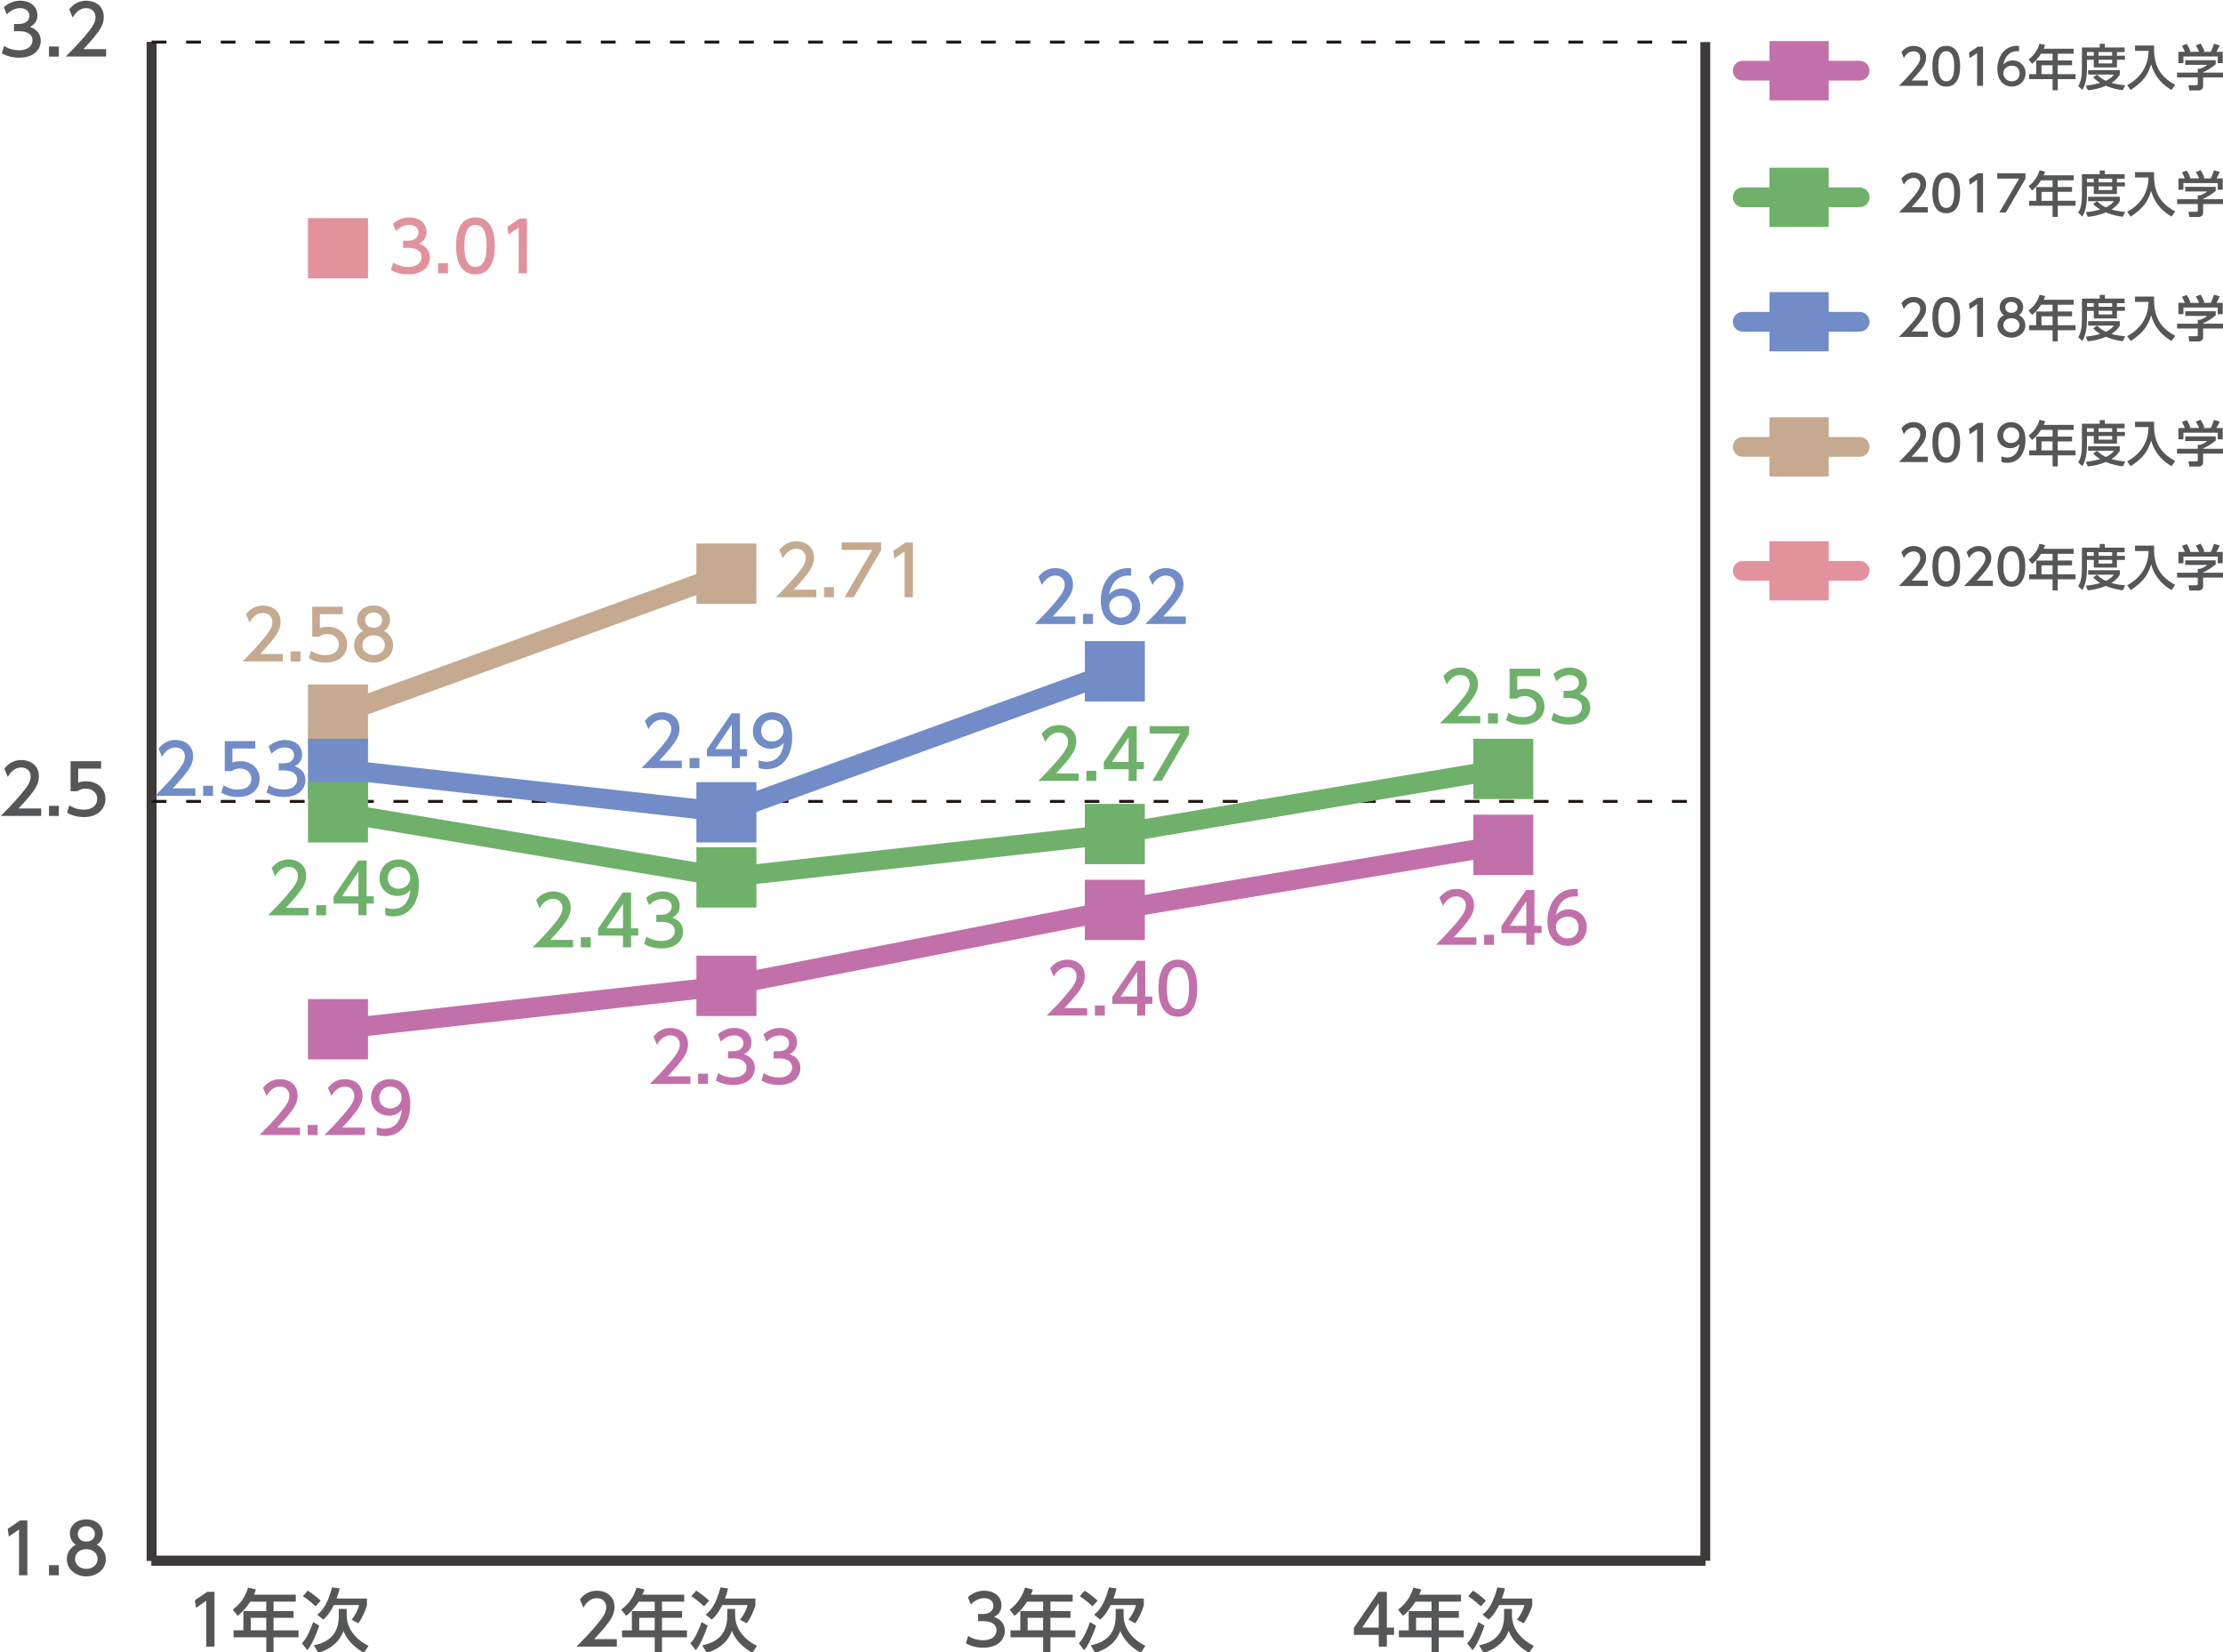 <?xml version="1.0" encoding="utf-8"?>
<!-- Generator: Adobe Illustrator 26.3.1, SVG Export Plug-In . SVG Version: 6.00 Build 0)  -->
<svg version="1.1" id="レイヤー_1" xmlns="http://www.w3.org/2000/svg" xmlns:xlink="http://www.w3.org/1999/xlink" x="0px"
	 y="0px" width="570.07px" height="423.7px" viewBox="0 0 570.07 423.7" style="enable-background:new 0 0 570.07 423.7;"
	 xml:space="preserve">
<style type="text/css">
	.st0{fill:#555657;}
	.st1{fill:none;stroke:#000000;stroke-width:2.532;stroke-miterlimit:10;}
	.st2{fill:none;stroke:#3E3A39;stroke-width:2.532;stroke-miterlimit:10;}
	.st3{fill:none;stroke:#231815;stroke-width:0.759;stroke-miterlimit:10;stroke-dasharray:3.798,5.063;}
	.st4{fill:none;stroke:#C5AA90;stroke-width:5.063;stroke-linecap:round;stroke-miterlimit:10;}
	.st5{fill:none;stroke:#E2929C;stroke-width:5.063;stroke-linecap:round;stroke-miterlimit:10;}
	.st6{fill:none;stroke:#718CC7;stroke-width:5.063;stroke-linecap:round;stroke-miterlimit:10;}
	.st7{fill:none;stroke:#6FB16B;stroke-width:5.063;stroke-linecap:round;stroke-miterlimit:10;}
	.st8{fill:none;stroke:#C270AA;stroke-width:5.063;stroke-linecap:round;stroke-miterlimit:10;}
	.st9{fill:#C5AA90;}
	.st10{fill:#E2929C;}
	.st11{fill:#718CC7;}
	.st12{fill:#6FB16B;}
	.st13{fill:#C270AA;}
</style>
<g>
	<path class="st0" d="M353.57,422.29v-3.01h-6.38v-1.79l6.32-9.25h2.14v9.18h1.84v1.86h-1.84v3.01H353.57z M349.32,417.42h4.25
		v-6.31L349.32,417.42z"/>
	<path class="st0" d="M374.67,408.97v1.79h-5.7v2.41h5.14v1.74h-5.14v3.21h6.4v1.79h-6.4v3.99h-1.86v-3.99h-8.38v-1.79h2.52v-4.94
		h5.86v-2.41H363c-1.26,1.97-2.3,2.87-3.22,3.63l-1.26-1.58c1.91-1.45,3.24-3.28,3.93-5.67l2.02,0.5c-0.23,0.69-0.34,0.92-0.51,1.33
		H374.67z M367.11,414.9h-3.97v3.21h3.97V414.9z"/>
	<path class="st0" d="M380.68,416.92c-0.51,1.7-1.98,5.16-3.06,6.29l-1.36-1.75c0.67-0.76,1.51-1.74,2.87-5.46L380.68,416.92z
		 M379.74,411.96c-0.34-0.34-1.74-1.65-3.24-2.59l1.24-1.42c0.74,0.44,1.95,1.28,3.33,2.57L379.74,411.96z M385.71,412.62h2.02v1.65
		c0,2.41,1.22,5.63,5.6,7.83l-1.19,1.79c-3.88-2.23-4.91-4.78-5.26-5.65c-0.34,0.97-1.49,4.15-6.43,5.65l-1.15-1.93
		c4.91-0.99,6.41-3.92,6.41-7.62V412.62z M385.93,407.37c-0.21,0.89-0.44,1.7-0.78,2.59h7.78v1.75c-0.34,1.26-1.26,3.35-2.21,4.61
		l-1.72-0.94c0.74-0.89,1.59-2.32,1.91-3.74h-6.47c-0.5,1.01-1.42,2.68-2.71,3.72l-1.54-1.26c1.4-1.13,2.64-2.69,3.81-7
		L385.93,407.37z"/>
</g>
<g>
	<path class="st0" d="M248.28,419.54c1.13,0.76,2.5,1.12,3.86,1.12c2.52,0,3.42-1.38,3.42-2.59c0-1.24-1.03-2.3-3.35-2.3h-1.4v-1.84
		h1.35c1.91,0,2.6-1.15,2.6-2.09c0-1.35-1.19-1.97-2.34-1.97c-1.33,0-2.57,0.64-3.45,1.63l-0.76-1.9c1.35-1.19,2.89-1.65,4.23-1.65
		c2.32,0,4.38,1.36,4.38,3.74c0,1.98-1.4,2.71-1.91,2.98c0.73,0.28,2.76,1.06,2.76,3.6c0,1.9-1.42,4.3-5.53,4.3
		c-1.84,0-3.21-0.44-4.46-1.12L248.28,419.54z"/>
	<path class="st0" d="M275.07,408.97v1.79h-5.7v2.41h5.14v1.74h-5.14v3.21h6.4v1.79h-6.4v3.99h-1.86v-3.99h-8.38v-1.79h2.52v-4.94
		h5.86v-2.41h-4.11c-1.26,1.97-2.3,2.87-3.22,3.63l-1.26-1.58c1.91-1.45,3.24-3.28,3.93-5.67l2.02,0.5
		c-0.23,0.69-0.34,0.92-0.51,1.33H275.07z M267.5,414.9h-3.97v3.21h3.97V414.9z"/>
	<path class="st0" d="M281.08,416.92c-0.51,1.7-1.98,5.16-3.06,6.29l-1.36-1.75c0.67-0.76,1.51-1.74,2.87-5.46L281.08,416.92z
		 M280.14,411.96c-0.34-0.34-1.74-1.65-3.24-2.59l1.24-1.42c0.74,0.44,1.95,1.28,3.33,2.57L280.14,411.96z M286.11,412.62h2.02v1.65
		c0,2.41,1.22,5.63,5.6,7.83l-1.19,1.79c-3.88-2.23-4.91-4.78-5.26-5.65c-0.34,0.97-1.49,4.15-6.43,5.65l-1.15-1.93
		c4.91-0.99,6.41-3.92,6.41-7.62V412.62z M286.32,407.37c-0.21,0.89-0.44,1.7-0.78,2.59h7.78v1.75c-0.34,1.26-1.26,3.35-2.21,4.61
		l-1.72-0.94c0.74-0.89,1.59-2.32,1.91-3.74h-6.47c-0.5,1.01-1.42,2.68-2.71,3.72l-1.54-1.26c1.4-1.13,2.64-2.69,3.81-7
		L286.32,407.37z"/>
</g>
<g>
	<path class="st0" d="M158.18,420.38v1.91h-10.35c1.54-1.54,3.17-3.21,4.98-5.33c2.14-2.52,2.66-3.56,2.66-4.75
		c0-1.38-0.96-2.34-2.39-2.34c-2.09,0-3.14,1.86-3.47,2.43l-0.89-2.11c1.1-1.45,2.59-2.23,4.41-2.23c2,0,4.45,1.15,4.45,4.2
		c0,2-0.83,3.54-5.21,8.22H158.18z"/>
	<path class="st0" d="M175.46,408.97v1.79h-5.7v2.41h5.14v1.74h-5.14v3.21h6.4v1.79h-6.4v3.99h-1.86v-3.99h-8.38v-1.79h2.52v-4.94
		h5.86v-2.41h-4.11c-1.26,1.97-2.3,2.87-3.22,3.63l-1.26-1.58c1.91-1.45,3.24-3.28,3.93-5.67l2.02,0.5
		c-0.23,0.69-0.34,0.92-0.51,1.33H175.46z M167.89,414.9h-3.97v3.21h3.97V414.9z"/>
	<path class="st0" d="M181.47,416.92c-0.51,1.7-1.98,5.16-3.06,6.29l-1.36-1.75c0.67-0.76,1.51-1.74,2.87-5.46L181.47,416.92z
		 M180.53,411.96c-0.34-0.34-1.74-1.65-3.24-2.59l1.24-1.42c0.74,0.44,1.95,1.28,3.33,2.57L180.53,411.96z M186.5,412.62h2.02v1.65
		c0,2.41,1.22,5.63,5.6,7.83l-1.19,1.79c-3.88-2.23-4.91-4.78-5.26-5.65c-0.34,0.97-1.49,4.15-6.43,5.65l-1.15-1.93
		c4.91-0.99,6.41-3.92,6.41-7.62V412.62z M186.71,407.37c-0.21,0.89-0.44,1.7-0.78,2.59h7.78v1.75c-0.34,1.26-1.26,3.35-2.21,4.61
		l-1.72-0.94c0.74-0.89,1.59-2.32,1.91-3.74h-6.47c-0.5,1.01-1.42,2.68-2.71,3.72l-1.54-1.26c1.4-1.13,2.64-2.69,3.81-7
		L186.71,407.37z"/>
</g>
<g>
	<path class="st0" d="M53.15,408.24h1.86v14.05h-2.13v-11.75l-2.62,1.81l-0.28-1.97L53.15,408.24z"/>
	<path class="st0" d="M75.85,408.97v1.79h-5.7v2.41h5.14v1.74h-5.14v3.21h6.4v1.79h-6.4v3.99h-1.86v-3.99H59.9v-1.79h2.52v-4.94
		h5.86v-2.41h-4.11c-1.26,1.97-2.3,2.87-3.22,3.63l-1.26-1.58c1.91-1.45,3.24-3.28,3.93-5.67l2.02,0.5
		c-0.23,0.69-0.34,0.92-0.51,1.33H75.85z M68.28,414.9h-3.97v3.21h3.97V414.9z"/>
	<path class="st0" d="M81.86,416.92c-0.51,1.7-1.98,5.16-3.06,6.29l-1.36-1.75c0.67-0.76,1.51-1.74,2.87-5.46L81.86,416.92z
		 M80.92,411.96c-0.34-0.34-1.74-1.65-3.24-2.59l1.24-1.42c0.74,0.44,1.95,1.28,3.33,2.57L80.92,411.96z M86.89,412.62h2.02v1.65
		c0,2.41,1.22,5.63,5.6,7.83l-1.19,1.79c-3.88-2.23-4.91-4.78-5.26-5.65c-0.34,0.97-1.49,4.15-6.43,5.65l-1.15-1.93
		c4.91-0.99,6.41-3.92,6.41-7.62V412.62z M87.1,407.37c-0.21,0.89-0.44,1.7-0.78,2.59h7.78v1.75c-0.34,1.26-1.26,3.35-2.21,4.61
		l-1.72-0.94c0.74-0.89,1.59-2.32,1.91-3.74h-6.47c-0.5,1.01-1.42,2.68-2.71,3.72l-1.54-1.26c1.4-1.13,2.64-2.69,3.81-7L87.1,407.37
		z"/>
</g>
<line class="st1" x1="38.88" y1="400.27" x2="437.31" y2="400.27"/>
<g>
	<g>
		<line class="st2" x1="38.88" y1="400.27" x2="38.88" y2="10.79"/>
		<line class="st2" x1="437.31" y1="400.27" x2="437.31" y2="10.79"/>
	</g>
</g>
<g>
	<path class="st0" d="M5.15,389.95h1.86V404H4.88v-11.75l-2.62,1.81l-0.28-1.97L5.15,389.95z"/>
	<path class="st0" d="M15.09,401.41V404h-2.53v-2.59H15.09z"/>
	<path class="st0" d="M27.14,399.87c0,2.59-2.27,4.41-5,4.41s-5-1.82-5-4.41c0-1.93,1.2-3.15,2.32-3.7
		c-1.04-0.64-1.54-1.77-1.54-2.85c0-2.09,1.65-3.65,4.22-3.65c2.55,0,4.22,1.56,4.22,3.65c0,1.08-0.5,2.21-1.54,2.85
		C25.93,396.72,27.14,397.94,27.14,399.87z M25.03,399.83c0-1.03-0.71-2.52-2.89-2.52c-2.16,0-2.89,1.47-2.89,2.52
		c0,1.4,1.2,2.53,2.89,2.53S25.03,401.23,25.03,399.83z M24.32,393.4c0-1.31-1.04-1.97-2.18-1.97s-2.18,0.67-2.18,1.95
		c0,0.85,0.5,1.97,2.18,1.97C23.81,395.35,24.32,394.24,24.32,393.4z"/>
</g>
<g>
	<path class="st0" d="M10.57,207.34v1.91H0.22c1.54-1.54,3.17-3.21,4.98-5.33c2.14-2.52,2.66-3.56,2.66-4.75
		c0-1.38-0.96-2.34-2.39-2.34c-2.09,0-3.14,1.86-3.47,2.43l-0.89-2.11c1.1-1.45,2.59-2.23,4.41-2.23c2,0,4.45,1.15,4.45,4.2
		c0,2-0.83,3.54-5.21,8.22H10.57z"/>
	<path class="st0" d="M15.09,206.67v2.59h-2.53v-2.59H15.09z"/>
	<path class="st0" d="M25.92,197.12h-5.86v3.6c0.44-0.16,1.01-0.35,2.02-0.35c3.01,0,4.96,2,4.96,4.52c0,2.21-1.59,4.66-5.54,4.66
		c-1.56,0-2.92-0.35-4.3-1.1l0.58-1.93c1.13,0.76,2.34,1.12,3.7,1.12c2.71,0,3.45-1.59,3.45-2.76c0-1.65-1.35-2.64-2.99-2.64
		c-0.73,0-1.47,0.19-2.02,0.67h-1.82v-7.69h7.83V197.12z"/>
</g>
<g>
	<path class="st0" d="M1.06,11.77c1.13,0.76,2.5,1.12,3.86,1.12c2.52,0,3.42-1.38,3.42-2.59c0-1.24-1.03-2.3-3.35-2.3h-1.4V6.15
		h1.35c1.91,0,2.6-1.15,2.6-2.09c0-1.35-1.19-1.97-2.34-1.97c-1.33,0-2.57,0.64-3.45,1.63l-0.76-1.9c1.35-1.19,2.89-1.65,4.23-1.65
		c2.32,0,4.38,1.36,4.38,3.74c0,1.98-1.4,2.71-1.91,2.98c0.73,0.28,2.76,1.06,2.76,3.6c0,1.9-1.42,4.3-5.53,4.3
		c-1.84,0-3.21-0.44-4.46-1.12L1.06,11.77z"/>
	<path class="st0" d="M15.09,11.93v2.59h-2.53v-2.59H15.09z"/>
	<path class="st0" d="M27.21,12.6v1.91H16.86c1.54-1.54,3.17-3.21,4.98-5.33c2.14-2.52,2.66-3.56,2.66-4.75
		c0-1.38-0.96-2.34-2.39-2.34c-2.09,0-3.14,1.86-3.47,2.43l-0.89-2.11c1.1-1.45,2.59-2.23,4.41-2.23c2,0,4.45,1.15,4.45,4.2
		c0,2-0.83,3.54-5.21,8.22H27.21z"/>
</g>
<line class="st2" x1="38.88" y1="400.27" x2="38.88" y2="10.79"/>
<line class="st2" x1="38.88" y1="400.27" x2="437.31" y2="400.27"/>
<line class="st3" x1="38.88" y1="205.53" x2="437.31" y2="205.53"/>
<line class="st3" x1="38.88" y1="10.79" x2="437.31" y2="10.79"/>
<g>
	<line class="st4" x1="446.91" y1="114.61" x2="476.89" y2="114.61"/>
</g>
<g>
	<line class="st5" x1="446.91" y1="146.4" x2="476.89" y2="146.4"/>
</g>
<g>
	<line class="st6" x1="446.91" y1="82.52" x2="476.89" y2="82.52"/>
</g>
<g>
	<line class="st7" x1="446.91" y1="50.6" x2="476.89" y2="50.6"/>
</g>
<g>
	<line class="st8" x1="446.91" y1="18.13" x2="476.89" y2="18.13"/>
</g>
<g>
	<rect x="453.77" y="107.02" class="st9" width="15.19" height="15.19"/>
</g>
<g>
	<rect x="453.77" y="138.8" class="st10" width="15.19" height="15.19"/>
</g>
<g>
	<rect x="453.77" y="74.92" class="st11" width="15.19" height="15.19"/>
</g>
<g>
	<rect x="453.77" y="43.01" class="st12" width="15.19" height="15.19"/>
</g>
<g>
	<rect x="453.77" y="10.54" class="st13" width="15.19" height="15.19"/>
</g>
<g>
	<g>
		<path class="st0" d="M494.36,117.13v1.37h-7.4c1.1-1.1,2.27-2.29,3.56-3.81c1.53-1.8,1.9-2.55,1.9-3.39
			c0-0.99-0.68-1.67-1.71-1.67c-1.5,0-2.24,1.33-2.48,1.73l-0.63-1.51c0.79-1.04,1.85-1.6,3.15-1.6c1.43,0,3.18,0.82,3.18,3
			c0,1.43-0.6,2.53-3.72,5.88H494.36z"/>
		<path class="st0" d="M495.55,113.47c0-0.98,0-5.22,3.55-5.22c3.55,0,3.55,4.26,3.55,5.22c0,0.98,0,5.23-3.55,5.23
			C495.55,118.7,495.55,114.44,495.55,113.47z M501.14,113.47c0-1.94-0.37-3.85-2.04-3.85s-2.04,1.92-2.04,3.85
			c0,2.04,0.42,3.86,2.04,3.86C500.77,117.33,501.14,115.38,501.14,113.47z"/>
		<path class="st0" d="M507.2,108.45h1.33v10.04h-1.52v-8.4l-1.88,1.29l-0.2-1.41L507.2,108.45z"/>
		<path class="st0" d="M513.25,117.05c0.46,0.19,0.91,0.28,1.41,0.28c2.06,0,2.96-1.52,3.22-3.46c-0.36,0.37-1.04,1.08-2.41,1.08
			c-1.74,0-3.27-1.25-3.27-3.25c0-1.95,1.48-3.44,3.51-3.44c1.1,0,3.7,0.48,3.7,4.58c0,3.44-1.75,5.86-4.7,5.86
			c-0.81,0-1.24-0.16-1.46-0.25V117.05z M515.68,113.62c1.11,0,2.14-0.79,2.14-1.98c0-1.08-0.81-2.03-2.09-2.03
			c-1.41,0-2.03,1.14-2.03,2.03C513.7,113.01,514.7,113.62,515.68,113.62z"/>
		<path class="st0" d="M531.77,108.97v1.28h-4.08v1.72h3.67v1.24h-3.67v2.29h4.57v1.28h-4.57v2.85h-1.33v-2.85h-5.99v-1.28h1.8
			v-3.53h4.19v-1.72h-2.94c-0.9,1.41-1.65,2.05-2.31,2.6l-0.9-1.13c1.37-1.04,2.32-2.34,2.81-4.05l1.44,0.35
			c-0.17,0.49-0.24,0.66-0.37,0.95H531.77z M526.36,113.21h-2.84v2.29h2.84V113.21z"/>
		<path class="st0" d="M533.89,108.67h4.56v-0.94h1.33v0.94h5.07v1.17h-1.98v0.94h2.05v1.04h-2.05v1.95h-5.94v-1.95h-1.75v2.31
			c0,1.94-0.27,3.96-1.2,5.42l-1.04-0.99c0.76-1.11,0.95-2.8,0.95-4.46V108.67z M537.81,115.62c0.37,0.37,1.01,1.03,2.23,1.58
			c1.34-0.65,1.77-1.22,2.05-1.6h-6.61v-1.14h8.13v1.14c-0.19,0.33-0.68,1.19-2.15,2.13c1.09,0.32,2.13,0.49,3.52,0.62l-0.58,1.25
			c-0.61-0.06-2.38-0.27-4.36-1.13c-1.93,0.84-3.6,1.05-4.64,1.15l-0.52-1.18c0.7-0.08,1.95-0.19,3.7-0.71
			c-1.17-0.71-1.61-1.22-1.81-1.46L537.81,115.62z M535.18,109.83v0.94h1.75v-0.94H535.18z M538.17,109.83v0.94h3.48v-0.94H538.17z
			 M538.17,111.81v0.94h3.48v-0.94H538.17z"/>
		<path class="st0" d="M547.51,108.16h4.88c-0.11,4.36,0.87,7.61,5.42,10.07l-0.94,1.33c-1.71-1-4.14-2.82-5.23-6.59
			c-0.85,2.75-1.91,4.38-5.24,6.59l-0.9-1.25c3.1-1.66,5.42-4.53,5.47-8.78h-3.46V108.16z"/>
		<path class="st0" d="M568.2,111.92v1.05c-0.72,0.65-2.23,1.62-3.23,2.03v0.1h5.32v1.24h-5.32v2.27c0,0.91-0.91,1.05-1.04,1.05
			h-2.48l-0.24-1.34h2.04c0.35,0,0.35-0.18,0.35-0.41v-1.57h-5.31v-1.24h5.31v-0.99h0.56c0.43-0.14,1.3-0.49,1.87-1h-5.64v-1.19
			H568.2z M560.29,109.77c-0.27-0.68-0.58-1.25-0.76-1.56l1.23-0.46c0.34,0.48,0.73,1.23,0.95,1.9l-0.29,0.11h2.53
			c-0.32-0.73-0.56-1.17-0.86-1.63l1.25-0.48c0.27,0.41,0.76,1.34,0.96,1.98l-0.42,0.14h2.05c0.15-0.29,0.34-0.67,0.84-2.08
			l1.46,0.43c-0.29,0.67-0.46,1-0.84,1.65H570v2.9h-1.28v-1.7h-8.8v1.7h-1.28v-2.9H560.29z"/>
	</g>
</g>
<g>
	<g>
		<path class="st0" d="M494.36,148.91v1.37h-7.4c1.1-1.1,2.27-2.29,3.56-3.81c1.53-1.8,1.9-2.55,1.9-3.39
			c0-0.99-0.68-1.67-1.71-1.67c-1.5,0-2.24,1.33-2.48,1.73l-0.63-1.51c0.79-1.04,1.85-1.6,3.15-1.6c1.43,0,3.18,0.82,3.18,3
			c0,1.43-0.6,2.53-3.72,5.88H494.36z"/>
		<path class="st0" d="M495.55,145.25c0-0.98,0-5.22,3.55-5.22c3.55,0,3.55,4.26,3.55,5.22c0,0.98,0,5.23-3.55,5.23
			C495.55,150.48,495.55,146.22,495.55,145.25z M501.14,145.25c0-1.94-0.37-3.85-2.04-3.85s-2.04,1.92-2.04,3.85
			c0,2.04,0.42,3.86,2.04,3.86C500.77,149.11,501.14,147.16,501.14,145.25z"/>
		<path class="st0" d="M511.07,148.91v1.37h-7.4c1.1-1.1,2.27-2.29,3.56-3.81c1.53-1.8,1.9-2.55,1.9-3.39
			c0-0.99-0.68-1.67-1.71-1.67c-1.5,0-2.24,1.33-2.48,1.73l-0.63-1.51c0.79-1.04,1.85-1.6,3.15-1.6c1.43,0,3.18,0.82,3.18,3
			c0,1.43-0.6,2.53-3.72,5.88H511.07z"/>
		<path class="st0" d="M512.26,145.25c0-0.98,0-5.22,3.55-5.22c3.55,0,3.55,4.26,3.55,5.22c0,0.98,0,5.23-3.55,5.23
			C512.26,150.48,512.26,146.22,512.26,145.25z M517.84,145.25c0-1.94-0.37-3.85-2.04-3.85s-2.04,1.92-2.04,3.85
			c0,2.04,0.42,3.86,2.04,3.86C517.48,149.11,517.84,147.16,517.84,145.25z"/>
		<path class="st0" d="M531.77,140.75v1.28h-4.08v1.72h3.67V145h-3.67v2.29h4.57v1.28h-4.57v2.85h-1.33v-2.85h-5.99v-1.28h1.8v-3.53
			h4.19v-1.72h-2.94c-0.9,1.41-1.65,2.05-2.31,2.6l-0.9-1.13c1.37-1.04,2.32-2.34,2.81-4.05l1.44,0.35
			c-0.17,0.49-0.24,0.66-0.37,0.95H531.77z M526.36,145h-2.84v2.29h2.84V145z"/>
		<path class="st0" d="M533.89,140.45h4.56v-0.94h1.33v0.94h5.07v1.17h-1.98v0.94h2.05v1.04h-2.05v1.95h-5.94v-1.95h-1.75v2.31
			c0,1.94-0.27,3.96-1.2,5.42l-1.04-0.99c0.76-1.11,0.95-2.8,0.95-4.46V140.45z M537.81,147.4c0.37,0.37,1.01,1.03,2.23,1.58
			c1.34-0.65,1.77-1.22,2.05-1.6h-6.61v-1.14h8.13v1.14c-0.19,0.33-0.68,1.19-2.15,2.13c1.09,0.32,2.13,0.49,3.52,0.62l-0.58,1.25
			c-0.61-0.06-2.38-0.27-4.36-1.13c-1.93,0.84-3.6,1.05-4.64,1.15l-0.52-1.18c0.7-0.08,1.95-0.19,3.7-0.71
			c-1.17-0.71-1.61-1.22-1.81-1.46L537.81,147.4z M535.18,141.61v0.94h1.75v-0.94H535.18z M538.17,141.61v0.94h3.48v-0.94H538.17z
			 M538.17,143.59v0.94h3.48v-0.94H538.17z"/>
		<path class="st0" d="M547.51,139.94h4.88c-0.11,4.36,0.87,7.61,5.42,10.07l-0.94,1.33c-1.71-1-4.14-2.82-5.23-6.59
			c-0.85,2.75-1.91,4.38-5.24,6.59l-0.9-1.25c3.1-1.66,5.42-4.53,5.47-8.78h-3.46V139.94z"/>
		<path class="st0" d="M568.2,143.7v1.05c-0.72,0.65-2.23,1.62-3.23,2.03v0.1h5.32v1.24h-5.32v2.27c0,0.91-0.91,1.05-1.04,1.05
			h-2.48l-0.24-1.34h2.04c0.35,0,0.35-0.18,0.35-0.41v-1.57h-5.31v-1.24h5.31v-0.99h0.56c0.43-0.14,1.3-0.49,1.87-1h-5.64v-1.19
			H568.2z M560.29,141.55c-0.27-0.68-0.58-1.25-0.76-1.56l1.23-0.46c0.34,0.48,0.73,1.23,0.95,1.9l-0.29,0.11h2.53
			c-0.32-0.73-0.56-1.17-0.86-1.63l1.25-0.48c0.27,0.41,0.76,1.34,0.96,1.98l-0.42,0.14h2.05c0.15-0.29,0.34-0.67,0.84-2.08
			l1.46,0.43c-0.29,0.67-0.46,1-0.84,1.65H570v2.9h-1.28v-1.7h-8.8v1.7h-1.28v-2.9H560.29z"/>
	</g>
</g>
<g>
	<g>
		<path class="st0" d="M494.36,85.03v1.37h-7.4c1.1-1.1,2.27-2.29,3.56-3.81c1.53-1.8,1.9-2.55,1.9-3.39c0-0.99-0.68-1.67-1.71-1.67
			c-1.5,0-2.24,1.33-2.48,1.73l-0.63-1.51c0.79-1.04,1.85-1.6,3.15-1.6c1.43,0,3.18,0.82,3.18,3c0,1.43-0.6,2.53-3.72,5.88H494.36z"
			/>
		<path class="st0" d="M495.55,81.37c0-0.98,0-5.22,3.55-5.22c3.55,0,3.55,4.26,3.55,5.22c0,0.98,0,5.23-3.55,5.23
			C495.55,86.6,495.55,82.35,495.55,81.37z M501.14,81.37c0-1.94-0.37-3.85-2.04-3.85s-2.04,1.92-2.04,3.85
			c0,2.04,0.42,3.86,2.04,3.86C500.77,85.23,501.14,83.28,501.14,81.37z"/>
		<path class="st0" d="M507.2,76.36h1.33V86.4h-1.52V78l-1.88,1.29l-0.2-1.41L507.2,76.36z"/>
		<path class="st0" d="M519.38,83.45c0,1.85-1.62,3.15-3.57,3.15s-3.57-1.3-3.57-3.15c0-1.38,0.86-2.25,1.66-2.65
			c-0.75-0.46-1.1-1.27-1.1-2.04c0-1.49,1.18-2.61,3.01-2.61c1.82,0,3.01,1.11,3.01,2.61c0,0.77-0.35,1.58-1.1,2.04
			C518.52,81.19,519.38,82.07,519.38,83.45z M517.87,83.42c0-0.73-0.51-1.8-2.06-1.8c-1.55,0-2.06,1.05-2.06,1.8
			c0,1,0.86,1.81,2.06,1.81S517.87,84.42,517.87,83.42z M517.36,78.83c0-0.94-0.75-1.41-1.56-1.41s-1.56,0.48-1.56,1.39
			c0,0.61,0.35,1.41,1.56,1.41C517,80.22,517.36,79.42,517.36,78.83z"/>
		<path class="st0" d="M531.77,76.88v1.28h-4.08v1.72h3.67v1.24h-3.67v2.29h4.57v1.28h-4.57v2.85h-1.33v-2.85h-5.99v-1.28h1.8v-3.53
			h4.19v-1.72h-2.94c-0.9,1.41-1.65,2.05-2.31,2.6l-0.9-1.13c1.37-1.04,2.32-2.34,2.81-4.05l1.44,0.35
			c-0.17,0.49-0.24,0.66-0.37,0.95H531.77z M526.36,81.12h-2.84v2.29h2.84V81.12z"/>
		<path class="st0" d="M533.89,76.57h4.56v-0.94h1.33v0.94h5.07v1.17h-1.98v0.94h2.05v1.04h-2.05v1.95h-5.94v-1.95h-1.75v2.31
			c0,1.94-0.27,3.96-1.2,5.42l-1.04-0.99c0.76-1.11,0.95-2.8,0.95-4.46V76.57z M537.81,83.52c0.37,0.37,1.01,1.03,2.23,1.58
			c1.34-0.65,1.77-1.22,2.05-1.6h-6.61v-1.14h8.13v1.14c-0.19,0.33-0.68,1.19-2.15,2.13c1.09,0.32,2.13,0.49,3.52,0.62l-0.58,1.25
			c-0.61-0.06-2.38-0.27-4.36-1.13c-1.93,0.84-3.6,1.05-4.64,1.15l-0.52-1.18c0.7-0.08,1.95-0.19,3.7-0.71
			c-1.17-0.71-1.61-1.22-1.81-1.46L537.81,83.52z M535.18,77.74v0.94h1.75v-0.94H535.18z M538.17,77.74v0.94h3.48v-0.94H538.17z
			 M538.17,79.71v0.94h3.48v-0.94H538.17z"/>
		<path class="st0" d="M547.51,76.06h4.88c-0.11,4.36,0.87,7.61,5.42,10.07l-0.94,1.33c-1.71-1-4.14-2.82-5.23-6.59
			c-0.85,2.75-1.91,4.38-5.24,6.59l-0.9-1.25c3.1-1.66,5.42-4.53,5.47-8.78h-3.46V76.06z"/>
		<path class="st0" d="M568.2,79.83v1.05c-0.72,0.65-2.23,1.62-3.23,2.03v0.1h5.32v1.24h-5.32v2.27c0,0.91-0.91,1.05-1.04,1.05
			h-2.48l-0.24-1.34h2.04c0.35,0,0.35-0.18,0.35-0.41v-1.57h-5.31v-1.24h5.31v-0.99h0.56c0.43-0.14,1.3-0.49,1.87-1h-5.64v-1.19
			H568.2z M560.29,77.67c-0.27-0.68-0.58-1.25-0.76-1.56l1.23-0.46c0.34,0.48,0.73,1.23,0.95,1.9l-0.29,0.11h2.53
			c-0.32-0.73-0.56-1.17-0.86-1.63l1.25-0.48c0.27,0.41,0.76,1.34,0.96,1.98l-0.42,0.14h2.05c0.15-0.29,0.34-0.67,0.84-2.08
			l1.46,0.43c-0.29,0.67-0.46,1-0.84,1.65H570v2.9h-1.28v-1.7h-8.8v1.7h-1.28v-2.9H560.29z"/>
	</g>
</g>
<g>
	<g>
		<path class="st0" d="M494.36,53.12v1.37h-7.4c1.1-1.1,2.27-2.29,3.56-3.81c1.53-1.8,1.9-2.55,1.9-3.39c0-0.99-0.68-1.67-1.71-1.67
			c-1.5,0-2.24,1.33-2.48,1.73l-0.63-1.51c0.79-1.04,1.85-1.6,3.15-1.6c1.43,0,3.18,0.82,3.18,3c0,1.43-0.6,2.53-3.72,5.88H494.36z"
			/>
		<path class="st0" d="M495.55,49.46c0-0.98,0-5.22,3.55-5.22c3.55,0,3.55,4.26,3.55,5.22c0,0.98,0,5.23-3.55,5.23
			C495.55,54.69,495.55,50.43,495.55,49.46z M501.14,49.46c0-1.94-0.37-3.85-2.04-3.85s-2.04,1.92-2.04,3.85
			c0,2.04,0.42,3.86,2.04,3.86C500.77,53.32,501.14,51.37,501.14,49.46z"/>
		<path class="st0" d="M507.2,44.44h1.33v10.04h-1.52v-8.4l-1.88,1.29l-0.2-1.41L507.2,44.44z"/>
		<path class="st0" d="M519.41,44.44v1.42l-5.02,8.62h-1.68l5.09-8.68h-5.61v-1.37H519.41z"/>
		<path class="st0" d="M531.77,44.96v1.28h-4.08v1.72h3.67v1.24h-3.67v2.29h4.57v1.28h-4.57v2.85h-1.33v-2.85h-5.99V51.5h1.8v-3.53
			h4.19v-1.72h-2.94c-0.9,1.41-1.65,2.05-2.31,2.6l-0.9-1.13c1.37-1.04,2.32-2.34,2.81-4.05l1.44,0.35
			c-0.17,0.49-0.24,0.66-0.37,0.95H531.77z M526.36,49.21h-2.84v2.29h2.84V49.21z"/>
		<path class="st0" d="M533.89,44.66h4.56v-0.94h1.33v0.94h5.07v1.17h-1.98v0.94h2.05v1.04h-2.05v1.95h-5.94V47.8h-1.75v2.31
			c0,1.94-0.27,3.96-1.2,5.42l-1.04-0.99c0.76-1.11,0.95-2.8,0.95-4.46V44.66z M537.81,51.61c0.37,0.37,1.01,1.03,2.23,1.58
			c1.34-0.65,1.77-1.22,2.05-1.6h-6.61v-1.14h8.13v1.14c-0.19,0.33-0.68,1.19-2.15,2.13c1.09,0.32,2.13,0.49,3.52,0.62l-0.58,1.25
			c-0.61-0.06-2.38-0.27-4.36-1.13c-1.93,0.84-3.6,1.05-4.64,1.15l-0.52-1.18c0.7-0.08,1.95-0.19,3.7-0.71
			c-1.17-0.71-1.61-1.22-1.81-1.46L537.81,51.61z M535.18,45.82v0.94h1.75v-0.94H535.18z M538.17,45.82v0.94h3.48v-0.94H538.17z
			 M538.17,47.8v0.94h3.48V47.8H538.17z"/>
		<path class="st0" d="M547.51,44.15h4.88c-0.11,4.36,0.87,7.61,5.42,10.07l-0.94,1.33c-1.71-1-4.14-2.82-5.23-6.59
			c-0.85,2.75-1.91,4.38-5.24,6.59l-0.9-1.25c3.1-1.66,5.42-4.53,5.47-8.78h-3.46V44.15z"/>
		<path class="st0" d="M568.2,47.91v1.05c-0.72,0.65-2.23,1.62-3.23,2.03v0.1h5.32v1.24h-5.32v2.27c0,0.91-0.91,1.05-1.04,1.05
			h-2.48l-0.24-1.34h2.04c0.35,0,0.35-0.18,0.35-0.41v-1.57h-5.31v-1.24h5.31V50.1h0.56c0.43-0.14,1.3-0.49,1.87-1h-5.64v-1.19
			H568.2z M560.29,45.76c-0.27-0.68-0.58-1.25-0.76-1.56l1.23-0.46c0.34,0.48,0.73,1.23,0.95,1.9l-0.29,0.11h2.53
			c-0.32-0.73-0.56-1.17-0.86-1.63l1.25-0.48c0.27,0.41,0.76,1.34,0.96,1.98l-0.42,0.14h2.05c0.15-0.29,0.34-0.67,0.84-2.08
			l1.46,0.43c-0.29,0.67-0.46,1-0.84,1.65H570v2.9h-1.28v-1.7h-8.8v1.7h-1.28v-2.9H560.29z"/>
	</g>
</g>
<g>
	<g>
		<path class="st0" d="M494.36,20.65v1.37h-7.4c1.1-1.1,2.27-2.29,3.56-3.81c1.53-1.8,1.9-2.55,1.9-3.39c0-0.99-0.68-1.67-1.71-1.67
			c-1.5,0-2.24,1.33-2.48,1.73l-0.63-1.51c0.79-1.04,1.85-1.6,3.15-1.6c1.43,0,3.18,0.82,3.18,3c0,1.43-0.6,2.53-3.72,5.88H494.36z"
			/>
		<path class="st0" d="M495.55,16.98c0-0.98,0-5.22,3.55-5.22c3.55,0,3.55,4.26,3.55,5.22c0,0.98,0,5.23-3.55,5.23
			C495.55,22.22,495.55,17.96,495.55,16.98z M501.14,16.98c0-1.94-0.37-3.85-2.04-3.85s-2.04,1.92-2.04,3.85
			c0,2.04,0.42,3.86,2.04,3.86C500.77,20.85,501.14,18.9,501.14,16.98z"/>
		<path class="st0" d="M507.2,11.97h1.33v10.04h-1.52v-8.4l-1.88,1.29l-0.2-1.41L507.2,11.97z"/>
		<path class="st0" d="M517.76,13.16c-0.29-0.01-0.32-0.03-0.44-0.03c-2.13,0-3.18,1.48-3.58,3.44c0.51-0.56,1.27-1.08,2.41-1.08
			c1.68,0,3.28,1.24,3.28,3.28c0,2-1.56,3.43-3.48,3.43c-1.61,0-3.74-1.03-3.74-4.53c0-2.77,1.54-5.91,5.05-5.91
			c0.18,0,0.29,0,0.51,0.02V13.16z M515.93,16.85c-0.97,0-2.18,0.62-2.18,1.89c0,1.05,0.82,2.12,2.14,2.12c1.3,0,2.01-0.96,2.01-2
			C517.91,17.07,516.48,16.85,515.93,16.85z"/>
		<path class="st0" d="M531.77,12.49v1.28h-4.08v1.72h3.67v1.24h-3.67v2.29h4.57v1.28h-4.57v2.85h-1.33V20.3h-5.99v-1.28h1.8v-3.53
			h4.19v-1.72h-2.94c-0.9,1.41-1.65,2.05-2.31,2.6l-0.9-1.13c1.37-1.04,2.32-2.34,2.81-4.05l1.44,0.35
			c-0.17,0.49-0.24,0.66-0.37,0.95H531.77z M526.36,16.73h-2.84v2.29h2.84V16.73z"/>
		<path class="st0" d="M533.89,12.18h4.56v-0.94h1.33v0.94h5.07v1.17h-1.98v0.94h2.05v1.04h-2.05v1.95h-5.94v-1.95h-1.75v2.31
			c0,1.94-0.27,3.96-1.2,5.42l-1.04-0.99c0.76-1.11,0.95-2.8,0.95-4.46V12.18z M537.81,19.14c0.37,0.37,1.01,1.03,2.23,1.58
			c1.34-0.65,1.77-1.22,2.05-1.6h-6.61v-1.14h8.13v1.14c-0.19,0.33-0.68,1.19-2.15,2.13c1.09,0.32,2.13,0.49,3.52,0.62l-0.58,1.25
			c-0.61-0.06-2.38-0.27-4.36-1.13c-1.93,0.84-3.6,1.05-4.64,1.15l-0.52-1.18c0.7-0.08,1.95-0.19,3.7-0.71
			c-1.17-0.71-1.61-1.22-1.81-1.46L537.81,19.14z M535.18,13.35v0.94h1.75v-0.94H535.18z M538.17,13.35v0.94h3.48v-0.94H538.17z
			 M538.17,15.33v0.94h3.48v-0.94H538.17z"/>
		<path class="st0" d="M547.51,11.68h4.88c-0.11,4.36,0.87,7.61,5.42,10.07l-0.94,1.33c-1.71-1-4.14-2.82-5.23-6.59
			c-0.85,2.75-1.91,4.38-5.24,6.59l-0.9-1.25c3.1-1.66,5.42-4.53,5.47-8.78h-3.46V11.68z"/>
		<path class="st0" d="M568.2,15.44v1.05c-0.72,0.65-2.23,1.62-3.23,2.03v0.1h5.32v1.24h-5.32v2.27c0,0.91-0.91,1.05-1.04,1.05
			h-2.48l-0.24-1.34h2.04c0.35,0,0.35-0.18,0.35-0.41v-1.57h-5.31v-1.24h5.31v-0.99h0.56c0.43-0.14,1.3-0.49,1.87-1h-5.64v-1.19
			H568.2z M560.29,13.29c-0.27-0.68-0.58-1.25-0.76-1.56l1.23-0.46c0.34,0.48,0.73,1.23,0.95,1.9l-0.29,0.11h2.53
			c-0.32-0.73-0.56-1.17-0.86-1.63l1.25-0.48c0.27,0.41,0.76,1.34,0.96,1.98l-0.42,0.14h2.05c0.15-0.29,0.34-0.67,0.84-2.08
			l1.46,0.43c-0.29,0.67-0.46,1-0.84,1.65H570v2.9h-1.28v-1.7h-8.8v1.7h-1.28v-2.9H560.29z"/>
	</g>
</g>
<g>
	<g>
		<line class="st4" x1="186.29" y1="147.12" x2="86.68" y2="183.29"/>
	</g>
</g>
<g>
	<g>
		<line class="st6" x1="186.29" y1="208.33" x2="86.68" y2="197.2"/>
		<line class="st6" x1="285.9" y1="172.16" x2="186.29" y2="208.33"/>
	</g>
</g>
<g>
	<g>
		<line class="st7" x1="186.29" y1="225.02" x2="86.68" y2="208.33"/>
		<line class="st7" x1="285.9" y1="213.89" x2="186.29" y2="225.02"/>
		<line class="st7" x1="385.51" y1="197.2" x2="285.9" y2="213.89"/>
	</g>
</g>
<g>
	<g>
		<line class="st8" x1="186.29" y1="252.84" x2="86.68" y2="263.97"/>
		<line class="st8" x1="285.9" y1="233.36" x2="186.29" y2="252.84"/>
		<line class="st8" x1="385.51" y1="216.67" x2="285.9" y2="233.36"/>
	</g>
</g>
<g>
	<g>
		<rect x="78.98" y="55.93" class="st10" width="15.39" height="15.47"/>
	</g>
</g>
<g>
	<g>
		<rect x="78.98" y="175.55" class="st9" width="15.39" height="15.47"/>
		<rect x="178.59" y="139.39" class="st9" width="15.39" height="15.47"/>
	</g>
</g>
<g>
	<g>
		<rect x="78.98" y="189.46" class="st11" width="15.39" height="15.47"/>
		<rect x="178.59" y="200.59" class="st11" width="15.39" height="15.47"/>
		<rect x="278.2" y="164.43" class="st11" width="15.39" height="15.47"/>
	</g>
</g>
<g>
	<g>
		<rect x="78.98" y="200.59" class="st12" width="15.39" height="15.47"/>
		<rect x="178.59" y="217.28" class="st12" width="15.39" height="15.47"/>
		<rect x="278.2" y="206.16" class="st12" width="15.39" height="15.47"/>
		<rect x="377.81" y="189.46" class="st12" width="15.39" height="15.47"/>
	</g>
</g>
<g>
	<g>
		<rect x="78.98" y="256.23" class="st13" width="15.39" height="15.47"/>
		<rect x="178.59" y="245.1" class="st13" width="15.39" height="15.47"/>
		<rect x="278.2" y="225.63" class="st13" width="15.39" height="15.47"/>
		<rect x="377.81" y="208.94" class="st13" width="15.39" height="15.47"/>
	</g>
</g>
<g>
	<path class="st10" d="M100.84,67.34c1.13,0.76,2.5,1.12,3.86,1.12c2.52,0,3.42-1.38,3.42-2.59c0-1.24-1.03-2.3-3.35-2.3h-1.4v-1.84
		h1.35c1.91,0,2.6-1.15,2.6-2.09c0-1.35-1.19-1.97-2.34-1.97c-1.33,0-2.57,0.64-3.45,1.63l-0.76-1.9c1.35-1.19,2.89-1.65,4.23-1.65
		c2.32,0,4.38,1.36,4.38,3.74c0,1.98-1.4,2.71-1.91,2.98c0.73,0.28,2.76,1.06,2.76,3.6c0,1.9-1.42,4.3-5.53,4.3
		c-1.84,0-3.21-0.44-4.46-1.12L100.84,67.34z"/>
	<path class="st10" d="M114.87,67.5v2.59h-2.53V67.5H114.87z"/>
	<path class="st10" d="M116.96,63.06c0-1.36,0-7.3,4.96-7.3s4.96,5.95,4.96,7.3c0,1.36,0,7.32-4.96,7.32S116.96,64.42,116.96,63.06z
		 M124.78,63.06c0-2.71-0.51-5.39-2.85-5.39s-2.85,2.69-2.85,5.39c0,2.85,0.58,5.4,2.85,5.4C124.26,68.46,124.78,65.73,124.78,63.06
		z"/>
	<path class="st10" d="M133.27,56.04h1.86v14.05H133V58.35l-2.62,1.81l-0.28-1.97L133.27,56.04z"/>
</g>
<g>
	<path class="st13" d="M378.6,240.4v1.91h-10.35c1.54-1.54,3.17-3.21,4.98-5.33c2.14-2.52,2.66-3.56,2.66-4.75
		c0-1.38-0.96-2.34-2.39-2.34c-2.09,0-3.14,1.86-3.47,2.43l-0.89-2.11c1.1-1.45,2.59-2.23,4.41-2.23c2,0,4.45,1.15,4.45,4.2
		c0,2-0.83,3.54-5.21,8.22H378.6z"/>
	<path class="st13" d="M383.12,239.73v2.59h-2.53v-2.59H383.12z"/>
	<path class="st13" d="M391.41,242.31v-3.01h-6.38v-1.79l6.32-9.25h2.14v9.18h1.84v1.86h-1.84v3.01H391.41z M387.16,237.44h4.25
		v-6.31L387.16,237.44z"/>
	<path class="st13" d="M404.6,229.93c-0.41-0.02-0.44-0.04-0.62-0.04c-2.98,0-4.45,2.07-5.01,4.82c0.71-0.78,1.77-1.51,3.37-1.51
		c2.36,0,4.59,1.74,4.59,4.59c0,2.8-2.18,4.8-4.87,4.8c-2.25,0-5.23-1.43-5.23-6.34c0-3.88,2.16-8.27,7.07-8.27
		c0.25,0,0.41,0,0.71,0.04V229.93z M402.05,235.08c-1.36,0-3.05,0.87-3.05,2.64c0,1.47,1.15,2.96,2.99,2.96
		c1.83,0,2.82-1.35,2.82-2.8C404.81,235.4,402.81,235.08,402.05,235.08z"/>
</g>
<g>
	<path class="st12" d="M379.6,183.62v1.91h-10.35c1.54-1.54,3.17-3.21,4.98-5.33c2.14-2.52,2.66-3.56,2.66-4.75
		c0-1.38-0.96-2.34-2.39-2.34c-2.09,0-3.14,1.86-3.47,2.43l-0.89-2.11c1.1-1.45,2.59-2.23,4.41-2.23c2,0,4.45,1.15,4.45,4.2
		c0,2-0.83,3.54-5.21,8.22H379.6z"/>
	<path class="st12" d="M384.12,182.95v2.59h-2.53v-2.59H384.12z"/>
	<path class="st12" d="M394.95,173.4h-5.86v3.6c0.44-0.16,1.01-0.35,2.02-0.35c3.01,0,4.96,2,4.96,4.52c0,2.21-1.59,4.66-5.54,4.66
		c-1.56,0-2.92-0.35-4.3-1.1l0.58-1.93c1.13,0.76,2.34,1.12,3.7,1.12c2.71,0,3.45-1.59,3.45-2.76c0-1.65-1.35-2.64-2.99-2.64
		c-0.73,0-1.47,0.19-2.02,0.67h-1.82v-7.69h7.83V173.4z"/>
	<path class="st12" d="M398.42,182.79c1.13,0.76,2.5,1.12,3.86,1.12c2.52,0,3.42-1.38,3.42-2.59c0-1.24-1.03-2.3-3.35-2.3h-1.4
		v-1.84h1.35c1.91,0,2.6-1.15,2.6-2.09c0-1.35-1.19-1.97-2.34-1.97c-1.33,0-2.57,0.64-3.45,1.63l-0.76-1.9
		c1.35-1.19,2.89-1.65,4.23-1.65c2.32,0,4.38,1.36,4.38,3.74c0,1.98-1.4,2.71-1.91,2.98c0.73,0.28,2.76,1.06,2.76,3.6
		c0,1.9-1.42,4.3-5.53,4.3c-1.84,0-3.21-0.44-4.46-1.12L398.42,182.79z"/>
</g>
<g>
	<path class="st11" d="M275.76,158.12v1.91h-10.35c1.54-1.54,3.17-3.21,4.98-5.33c2.14-2.52,2.66-3.56,2.66-4.75
		c0-1.38-0.96-2.34-2.39-2.34c-2.09,0-3.14,1.86-3.47,2.43l-0.89-2.11c1.1-1.45,2.59-2.23,4.41-2.23c2,0,4.45,1.15,4.45,4.2
		c0,2-0.83,3.54-5.21,8.22H275.76z"/>
	<path class="st11" d="M280.28,157.44v2.59h-2.53v-2.59H280.28z"/>
	<path class="st11" d="M290.06,147.65c-0.41-0.02-0.44-0.04-0.62-0.04c-2.98,0-4.45,2.07-5.01,4.82c0.71-0.78,1.77-1.51,3.37-1.51
		c2.36,0,4.59,1.74,4.59,4.59c0,2.8-2.18,4.8-4.87,4.8c-2.25,0-5.23-1.43-5.23-6.34c0-3.88,2.16-8.27,7.07-8.27
		c0.25,0,0.41,0,0.71,0.04V147.65z M287.51,152.8c-1.36,0-3.05,0.87-3.05,2.64c0,1.47,1.15,2.96,2.99,2.96
		c1.82,0,2.82-1.35,2.82-2.8C290.27,153.12,288.27,152.8,287.51,152.8z"/>
	<path class="st11" d="M304.09,158.12v1.91h-10.35c1.54-1.54,3.17-3.21,4.98-5.33c2.14-2.52,2.66-3.56,2.66-4.75
		c0-1.38-0.96-2.34-2.39-2.34c-2.09,0-3.14,1.86-3.47,2.43l-0.89-2.11c1.1-1.45,2.59-2.23,4.41-2.23c2,0,4.45,1.15,4.45,4.2
		c0,2-0.83,3.54-5.21,8.22H304.09z"/>
</g>
<g>
	<path class="st9" d="M209.33,151.25v1.91h-10.35c1.54-1.54,3.17-3.21,4.98-5.33c2.14-2.52,2.66-3.56,2.66-4.75
		c0-1.38-0.96-2.34-2.39-2.34c-2.09,0-3.14,1.86-3.47,2.43l-0.89-2.11c1.1-1.45,2.59-2.23,4.41-2.23c2,0,4.45,1.15,4.45,4.2
		c0,2-0.83,3.54-5.21,8.22H209.33z"/>
	<path class="st9" d="M213.85,150.58v2.59h-2.53v-2.59H213.85z"/>
	<path class="st9" d="M225.96,139.12v1.98l-7.02,12.06h-2.36l7.12-12.14h-7.85v-1.91H225.96z"/>
	<path class="st9" d="M232.25,139.12h1.86v14.05h-2.13v-11.75l-2.62,1.81l-0.28-1.97L232.25,139.12z"/>
</g>
<g>
	<path class="st13" d="M76.92,289.18v1.91H66.57c1.54-1.54,3.17-3.21,4.98-5.33c2.14-2.52,2.66-3.56,2.66-4.75
		c0-1.38-0.96-2.34-2.39-2.34c-2.09,0-3.14,1.86-3.47,2.43l-0.89-2.11c1.1-1.45,2.59-2.23,4.41-2.23c2,0,4.45,1.15,4.45,4.2
		c0,2-0.83,3.54-5.21,8.22H76.92z"/>
	<path class="st13" d="M81.44,288.51v2.59h-2.53v-2.59H81.44z"/>
	<path class="st13" d="M93.56,289.18v1.91H83.21c1.54-1.54,3.17-3.21,4.98-5.33c2.14-2.52,2.66-3.56,2.66-4.75
		c0-1.38-0.96-2.34-2.39-2.34c-2.09,0-3.14,1.86-3.47,2.43l-0.89-2.11c1.1-1.45,2.59-2.23,4.41-2.23c2,0,4.45,1.15,4.45,4.2
		c0,2-0.83,3.54-5.21,8.22H93.56z"/>
	<path class="st13" d="M96.61,289.07c0.64,0.27,1.28,0.39,1.97,0.39c2.89,0,4.15-2.13,4.5-4.84c-0.5,0.51-1.45,1.51-3.37,1.51
		c-2.43,0-4.57-1.75-4.57-4.55c0-2.73,2.07-4.82,4.91-4.82c1.54,0,5.17,0.67,5.17,6.41c0,4.82-2.44,8.2-6.57,8.2
		c-1.13,0-1.74-0.23-2.04-0.35V289.07z M100.01,284.27c1.56,0,2.99-1.1,2.99-2.76c0-1.51-1.13-2.83-2.92-2.83
		c-1.97,0-2.83,1.59-2.83,2.83C97.25,283.42,98.65,284.27,100.01,284.27z"/>
</g>
<g>
	<path class="st13" d="M177.04,276.05v1.91h-10.35c1.54-1.54,3.17-3.21,4.98-5.33c2.14-2.52,2.66-3.56,2.66-4.75
		c0-1.38-0.96-2.34-2.39-2.34c-2.09,0-3.14,1.86-3.47,2.43l-0.89-2.11c1.1-1.45,2.59-2.23,4.41-2.23c2,0,4.45,1.15,4.45,4.2
		c0,2-0.83,3.54-5.21,8.22H177.04z"/>
	<path class="st13" d="M181.56,275.37v2.59h-2.53v-2.59H181.56z"/>
	<path class="st13" d="M184.17,275.21c1.13,0.76,2.5,1.12,3.86,1.12c2.52,0,3.42-1.38,3.42-2.59c0-1.24-1.03-2.3-3.35-2.3h-1.4
		v-1.84h1.35c1.91,0,2.6-1.15,2.6-2.09c0-1.35-1.19-1.97-2.34-1.97c-1.33,0-2.57,0.64-3.45,1.63l-0.76-1.9
		c1.35-1.19,2.89-1.65,4.23-1.65c2.32,0,4.38,1.36,4.38,3.74c0,1.98-1.4,2.71-1.91,2.98c0.73,0.28,2.76,1.06,2.76,3.6
		c0,1.9-1.42,4.3-5.53,4.3c-1.84,0-3.21-0.44-4.46-1.12L184.17,275.21z"/>
	<path class="st13" d="M195.86,275.21c1.13,0.76,2.5,1.12,3.86,1.12c2.52,0,3.42-1.38,3.42-2.59c0-1.24-1.03-2.3-3.35-2.3h-1.4
		v-1.84h1.35c1.91,0,2.6-1.15,2.6-2.09c0-1.35-1.19-1.97-2.34-1.97c-1.33,0-2.57,0.64-3.45,1.63l-0.76-1.9
		c1.35-1.19,2.89-1.65,4.23-1.65c2.32,0,4.38,1.36,4.38,3.74c0,1.98-1.4,2.71-1.91,2.98c0.73,0.28,2.76,1.06,2.76,3.6
		c0,1.9-1.42,4.3-5.53,4.3c-1.84,0-3.21-0.44-4.46-1.12L195.86,275.21z"/>
</g>
<g>
	<path class="st13" d="M278.79,258.54v1.91h-10.35c1.54-1.54,3.17-3.21,4.98-5.33c2.14-2.52,2.66-3.56,2.66-4.75
		c0-1.38-0.96-2.34-2.39-2.34c-2.09,0-3.14,1.86-3.47,2.43l-0.89-2.11c1.1-1.45,2.59-2.23,4.41-2.23c2,0,4.45,1.15,4.45,4.2
		c0,2-0.83,3.54-5.21,8.22H278.79z"/>
	<path class="st13" d="M283.32,257.87v2.59h-2.53v-2.59H283.32z"/>
	<path class="st13" d="M291.61,260.46v-3.01h-6.38v-1.79l6.32-9.25h2.14v9.18h1.84v1.86h-1.84v3.01H291.61z M287.36,255.58h4.25
		v-6.31L287.36,255.58z"/>
	<path class="st13" d="M297.1,253.42c0-1.36,0-7.3,4.96-7.3s4.96,5.95,4.96,7.3c0,1.36,0,7.32-4.96,7.32S297.1,254.79,297.1,253.42z
		 M304.92,253.42c0-2.71-0.51-5.39-2.85-5.39s-2.85,2.69-2.85,5.39c0,2.85,0.58,5.4,2.85,5.4
		C304.4,258.83,304.92,256.1,304.92,253.42z"/>
</g>
<g>
	<path class="st12" d="M79.11,232.83v1.91H68.76c1.54-1.54,3.17-3.21,4.98-5.33c2.14-2.52,2.66-3.56,2.66-4.75
		c0-1.38-0.96-2.34-2.39-2.34c-2.09,0-3.14,1.86-3.47,2.43l-0.89-2.11c1.1-1.45,2.59-2.23,4.41-2.23c2,0,4.45,1.15,4.45,4.2
		c0,2-0.83,3.54-5.21,8.22H79.11z"/>
	<path class="st12" d="M83.63,232.15v2.59H81.1v-2.59H83.63z"/>
	<path class="st12" d="M91.92,234.74v-3.01h-6.38v-1.79l6.32-9.25h2.14v9.18h1.84v1.86h-1.84v3.01H91.92z M87.67,229.87h4.25v-6.31
		L87.67,229.87z"/>
	<path class="st12" d="M98.8,232.72c0.64,0.27,1.28,0.39,1.97,0.39c2.89,0,4.15-2.13,4.5-4.84c-0.5,0.51-1.45,1.51-3.37,1.51
		c-2.43,0-4.57-1.75-4.57-4.55c0-2.73,2.07-4.82,4.91-4.82c1.54,0,5.17,0.67,5.17,6.41c0,4.82-2.44,8.2-6.57,8.2
		c-1.13,0-1.74-0.23-2.04-0.35V232.72z M102.2,227.92c1.56,0,2.99-1.1,2.99-2.76c0-1.51-1.13-2.83-2.92-2.83
		c-1.97,0-2.83,1.59-2.83,2.83C99.44,227.07,100.84,227.92,102.2,227.92z"/>
</g>
<g>
	<path class="st12" d="M146.95,241.04v1.91H136.6c1.54-1.54,3.17-3.21,4.98-5.33c2.14-2.52,2.66-3.56,2.66-4.75
		c0-1.38-0.96-2.34-2.39-2.34c-2.09,0-3.14,1.86-3.47,2.43l-0.89-2.11c1.1-1.45,2.59-2.23,4.41-2.23c2,0,4.45,1.15,4.45,4.2
		c0,2-0.83,3.54-5.21,8.22H146.95z"/>
	<path class="st12" d="M151.47,240.36v2.59h-2.53v-2.59H151.47z"/>
	<path class="st12" d="M159.76,242.95v-3.01h-6.38v-1.79l6.32-9.25h2.14v9.18h1.84v1.86h-1.84v3.01H159.76z M155.51,238.08h4.25
		v-6.31L155.51,238.08z"/>
	<path class="st12" d="M165.77,240.2c1.13,0.76,2.5,1.12,3.86,1.12c2.52,0,3.42-1.38,3.42-2.59c0-1.24-1.03-2.3-3.35-2.3h-1.4v-1.84
		h1.35c1.91,0,2.6-1.15,2.6-2.09c0-1.35-1.19-1.97-2.34-1.97c-1.33,0-2.57,0.64-3.45,1.63l-0.76-1.9c1.35-1.19,2.89-1.65,4.23-1.65
		c2.32,0,4.38,1.36,4.38,3.74c0,1.98-1.4,2.71-1.91,2.98c0.73,0.28,2.76,1.06,2.76,3.6c0,1.9-1.42,4.3-5.53,4.3
		c-1.84,0-3.21-0.44-4.46-1.12L165.77,240.2z"/>
</g>
<g>
	<path class="st12" d="M276.61,198.36v1.91h-10.35c1.54-1.54,3.17-3.21,4.98-5.33c2.14-2.52,2.66-3.56,2.66-4.75
		c0-1.38-0.96-2.34-2.39-2.34c-2.09,0-3.14,1.86-3.47,2.43l-0.89-2.11c1.1-1.45,2.59-2.23,4.41-2.23c2,0,4.45,1.15,4.45,4.2
		c0,2-0.83,3.54-5.21,8.22H276.61z"/>
	<path class="st12" d="M281.13,197.69v2.59h-2.53v-2.59H281.13z"/>
	<path class="st12" d="M289.42,200.28v-3.01h-6.38v-1.79l6.32-9.25h2.14v9.18h1.84v1.86h-1.84v3.01H289.42z M285.17,195.4h4.25
		v-6.31L285.17,195.4z"/>
	<path class="st12" d="M304.93,186.23v1.98l-7.02,12.06h-2.36l7.12-12.14h-7.85v-1.91H304.93z"/>
</g>
<g>
	<path class="st11" d="M50.11,202.19v1.91H39.77c1.54-1.54,3.17-3.21,4.98-5.33c2.14-2.52,2.66-3.56,2.66-4.75
		c0-1.38-0.96-2.34-2.39-2.34c-2.09,0-3.14,1.86-3.47,2.43l-0.89-2.11c1.1-1.45,2.59-2.23,4.41-2.23c2,0,4.45,1.15,4.45,4.2
		c0,2-0.83,3.54-5.21,8.22H50.11z"/>
	<path class="st11" d="M54.63,201.52v2.59H52.1v-2.59H54.63z"/>
	<path class="st11" d="M65.46,191.97H59.6v3.6c0.44-0.16,1.01-0.35,2.02-0.35c3.01,0,4.96,2,4.96,4.52c0,2.21-1.59,4.66-5.54,4.66
		c-1.56,0-2.92-0.35-4.3-1.1l0.58-1.93c1.13,0.76,2.34,1.12,3.7,1.12c2.71,0,3.45-1.59,3.45-2.76c0-1.65-1.35-2.64-2.99-2.64
		c-0.73,0-1.47,0.19-2.02,0.67h-1.82v-7.69h7.83V191.97z"/>
	<path class="st11" d="M68.94,201.36c1.13,0.76,2.5,1.12,3.86,1.12c2.52,0,3.42-1.38,3.42-2.59c0-1.24-1.03-2.3-3.35-2.3h-1.4v-1.84
		h1.35c1.91,0,2.6-1.15,2.6-2.09c0-1.35-1.19-1.97-2.34-1.97c-1.33,0-2.57,0.64-3.45,1.63l-0.76-1.9c1.35-1.19,2.89-1.65,4.23-1.65
		c2.32,0,4.38,1.36,4.38,3.74c0,1.98-1.4,2.71-1.91,2.98c0.73,0.28,2.76,1.06,2.76,3.6c0,1.9-1.42,4.3-5.53,4.3
		c-1.84,0-3.21-0.44-4.46-1.12L68.94,201.36z"/>
</g>
<g>
	<path class="st11" d="M174.85,195.08v1.91H164.5c1.54-1.54,3.17-3.21,4.98-5.33c2.14-2.52,2.66-3.56,2.66-4.75
		c0-1.38-0.96-2.34-2.39-2.34c-2.09,0-3.14,1.86-3.47,2.43l-0.89-2.11c1.1-1.45,2.59-2.23,4.41-2.23c2,0,4.45,1.15,4.45,4.2
		c0,2-0.83,3.54-5.21,8.22H174.85z"/>
	<path class="st11" d="M179.37,194.41v2.59h-2.53v-2.59H179.37z"/>
	<path class="st11" d="M187.66,196.99v-3.01h-6.38v-1.79l6.32-9.25h2.14v9.18h1.84v1.86h-1.84v3.01H187.66z M183.41,192.12h4.25
		v-6.31L183.41,192.12z"/>
	<path class="st11" d="M194.54,194.97c0.64,0.27,1.28,0.39,1.97,0.39c2.89,0,4.15-2.13,4.5-4.84c-0.5,0.51-1.45,1.51-3.37,1.51
		c-2.43,0-4.57-1.75-4.57-4.55c0-2.73,2.07-4.82,4.91-4.82c1.54,0,5.17,0.67,5.17,6.41c0,4.82-2.44,8.2-6.57,8.2
		c-1.13,0-1.74-0.23-2.04-0.35V194.97z M197.94,190.17c1.56,0,2.99-1.1,2.99-2.76c0-1.51-1.13-2.83-2.92-2.83
		c-1.97,0-2.83,1.59-2.83,2.83C195.18,189.32,196.58,190.17,197.94,190.17z"/>
</g>
<g>
	<path class="st9" d="M72.54,167.72v1.91H62.2c1.54-1.54,3.17-3.21,4.98-5.33c2.14-2.52,2.66-3.56,2.66-4.75
		c0-1.38-0.96-2.34-2.39-2.34c-2.09,0-3.14,1.86-3.47,2.43l-0.89-2.11c1.1-1.45,2.59-2.23,4.41-2.23c2,0,4.45,1.15,4.45,4.2
		c0,2-0.83,3.54-5.21,8.22H72.54z"/>
	<path class="st9" d="M77.06,167.05v2.59h-2.53v-2.59H77.06z"/>
	<path class="st9" d="M87.89,157.5h-5.86v3.6c0.44-0.16,1.01-0.35,2.02-0.35c3.01,0,4.96,2,4.96,4.52c0,2.21-1.59,4.66-5.54,4.66
		c-1.56,0-2.92-0.35-4.3-1.1l0.58-1.93c1.13,0.76,2.34,1.12,3.7,1.12c2.71,0,3.45-1.59,3.45-2.76c0-1.65-1.35-2.64-2.99-2.64
		c-0.73,0-1.47,0.19-2.02,0.67h-1.82v-7.69h7.83V157.5z"/>
	<path class="st9" d="M100.81,165.51c0,2.59-2.27,4.41-5,4.41s-5-1.82-5-4.41c0-1.93,1.2-3.15,2.32-3.7
		c-1.04-0.64-1.54-1.77-1.54-2.85c0-2.09,1.65-3.65,4.22-3.65c2.55,0,4.22,1.56,4.22,3.65c0,1.08-0.5,2.21-1.54,2.85
		C99.6,162.36,100.81,163.58,100.81,165.51z M98.7,165.47c0-1.03-0.71-2.52-2.89-2.52c-2.16,0-2.89,1.47-2.89,2.52
		c0,1.4,1.2,2.53,2.89,2.53S98.7,166.87,98.7,165.47z M97.99,159.04c0-1.31-1.04-1.97-2.18-1.97s-2.18,0.67-2.18,1.95
		c0,0.85,0.5,1.97,2.18,1.97C97.48,160.99,97.99,159.88,97.99,159.04z"/>
</g>
</svg>
